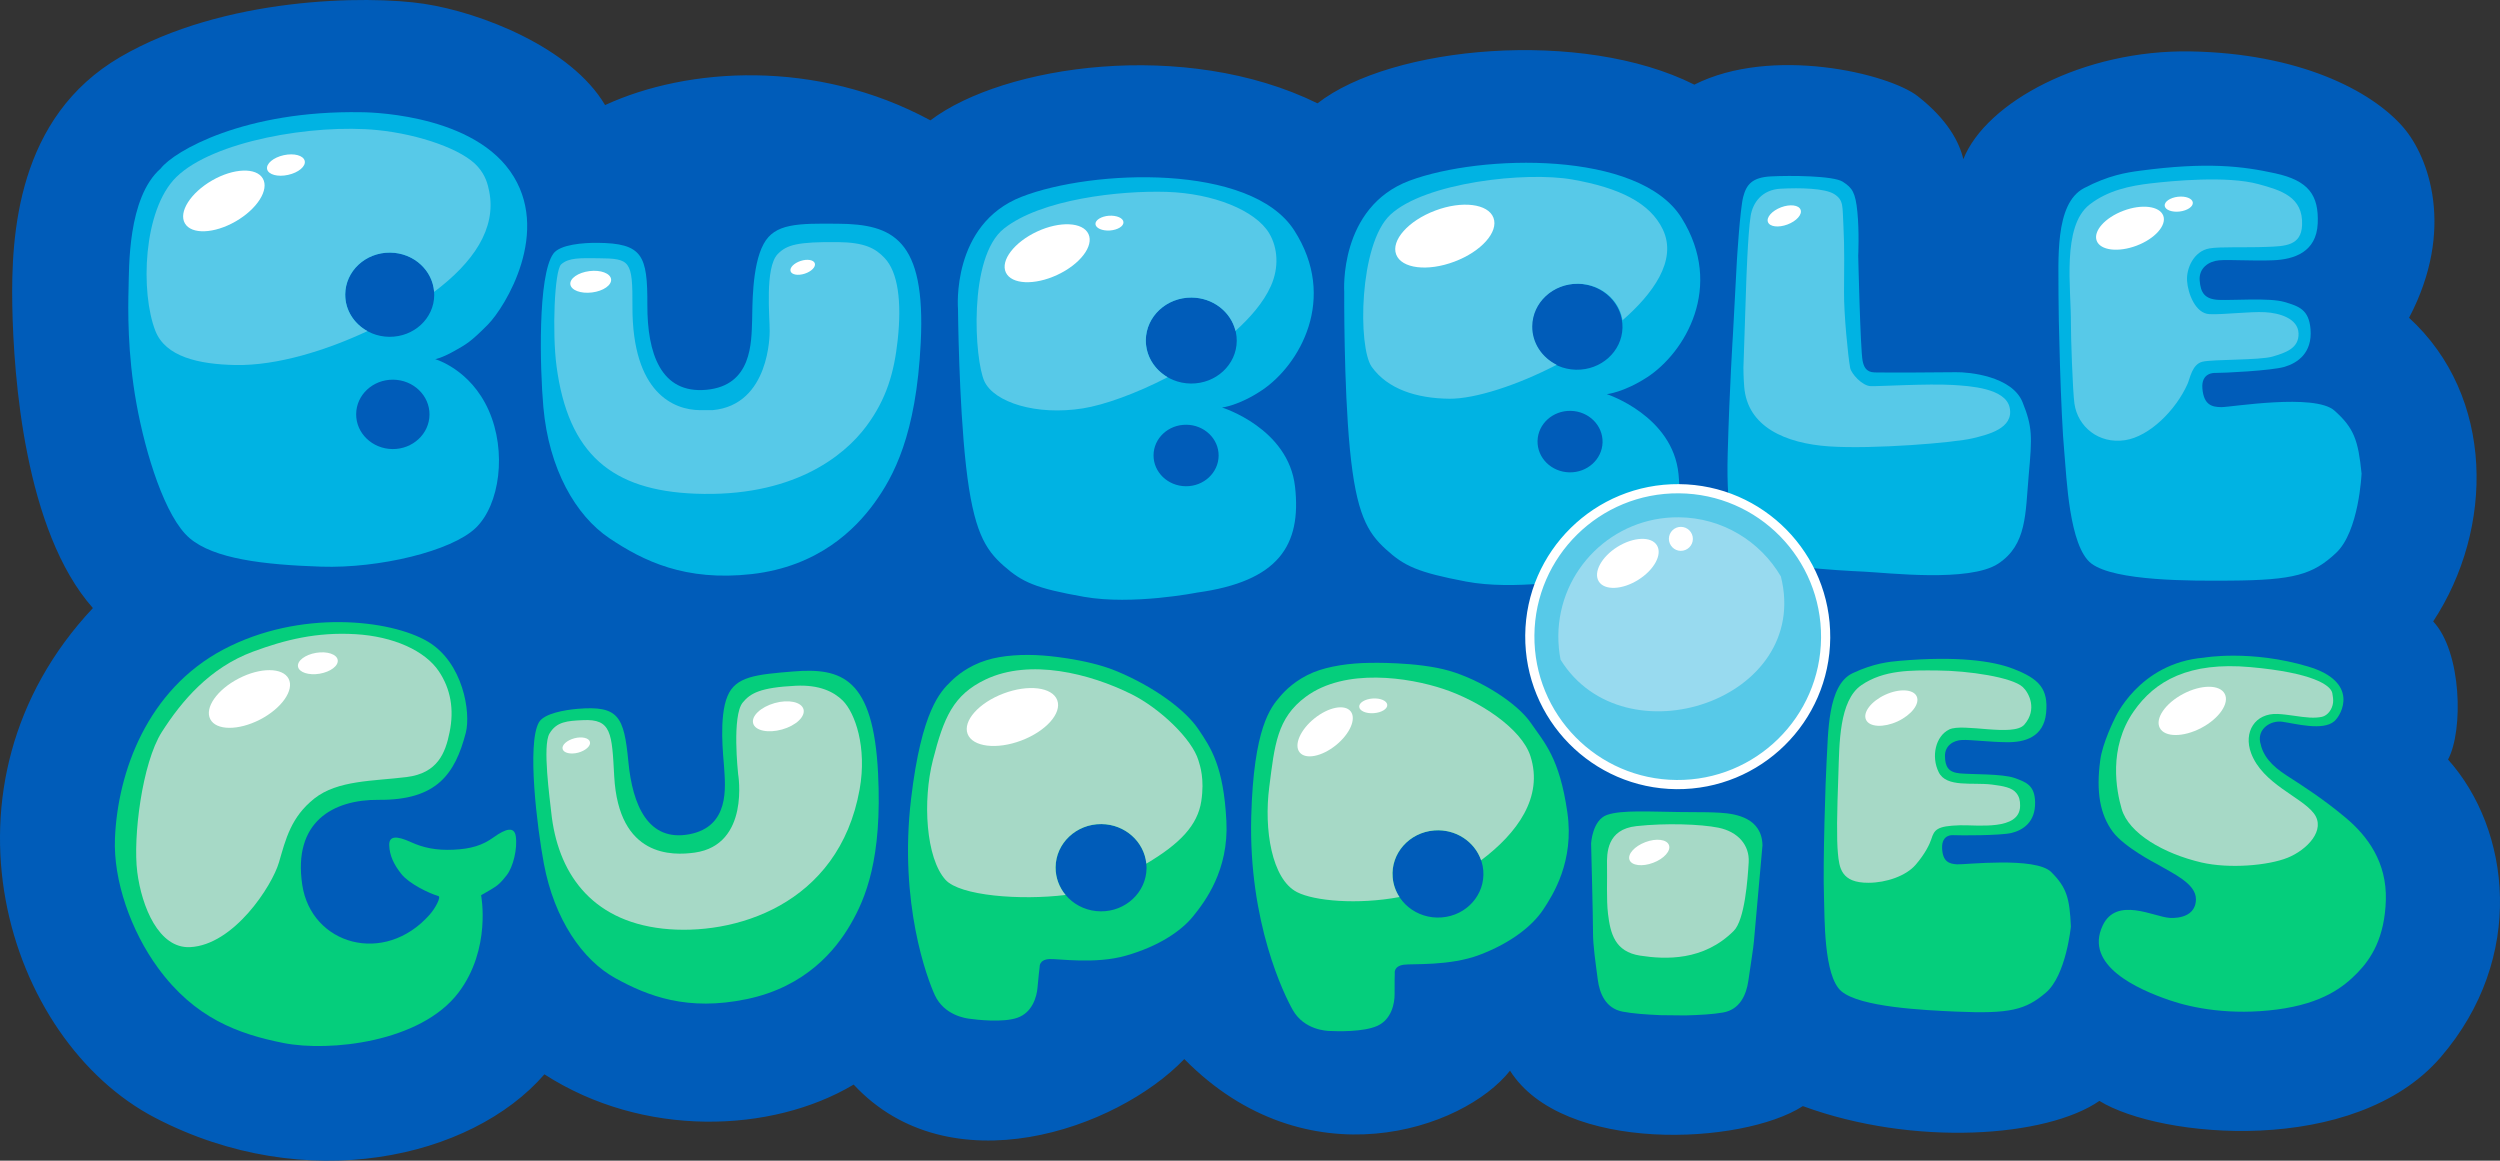 <?xml version="1.0" encoding="UTF-8" standalone="no"?>
<!-- Generator: Adobe Illustrator 16.0.0, SVG Export Plug-In . SVG Version: 6.00 Build 0)  -->

<svg
   version="1.1"
   id="Layer_1"
   x="0px"
   y="0px"
   width="964.701"
   height="447.889"
   viewBox="0 0 964.701 447.889"
   enable-background="new 0 0 1000 447.89"
   xml:space="preserve"
   sodipodi:docname="Bubble_Guppies.svg"
   inkscape:version="1.2.2 (732a01da63, 2022-12-09)"
   xmlns:inkscape="http://www.inkscape.org/namespaces/inkscape"
   xmlns:sodipodi="http://sodipodi.sourceforge.net/DTD/sodipodi-0.dtd"
   xmlns="http://www.w3.org/2000/svg"
   xmlns:svg="http://www.w3.org/2000/svg"><rect x="0" y="0" width="964.701" height="447.889" fill="#333333" stroke="none"/><defs
   id="defs233" /><sodipodi:namedview
   id="namedview231"
   pagecolor="#ffffff"
   bordercolor="#111111"
   borderopacity="1"
   inkscape:showpageshadow="0"
   inkscape:pageopacity="0"
   inkscape:pagecheckerboard="1"
   inkscape:deskcolor="#d1d1d1"
   showgrid="false"
   inkscape:zoom="1.798"
   inkscape:cx="500"
   inkscape:cy="224.13793"
   inkscape:window-width="1920"
   inkscape:window-height="1009"
   inkscape:window-x="-8"
   inkscape:window-y="-8"
   inkscape:window-maximized="1"
   inkscape:current-layer="g228" />
<g
   id="g228"
   transform="translate(5.0534425e-4,-4.5882227e-4)">
	<path
   fill="#005cb9"
   d="M 35.849,234.641 C 9.523,204.921 5.243,145.251 4.743,117.917 4.259,90.563 6.638,45.163 46.447,21.974 86.263,-1.221 141.625,-1.864 163.606,1.465 c 21.955,3.33 56.822,16.917 69.881,39.084 31.827,-14.68 81.579,-17.906 125.54,5.893 28.17,-21.337 98.277,-31.679 149.378,-6.568 28.51,-22.282 102.063,-28.999 145.406,-7.211 29.821,-15.071 74.913,-4.371 86.25,4.485 11.518,9.03 16.056,17.81 17.547,24.276 8.767,-22.027 46.392,-42.322 87.769,-41.584 41.377,0.752 69.528,14.859 82.021,29.314 9.77,11.318 20.181,39.314 2.211,73.474 33.151,30.394 32.881,81.304 9.306,117.167 11.055,11.775 11.699,42.162 5.734,53.294 24.113,26.942 30.271,76.468 -2.879,114.915 -33.191,38.435 -108.233,31.288 -131.652,16.813 -20.413,14.088 -71.521,17.764 -114.429,2.006 -23.343,15.09 -92.768,18.458 -113.001,-13.676 -17.957,22.764 -78.475,43.497 -125.687,-4.476 -26.171,27.239 -90.577,49.657 -127.59,9.847 C 297.667,437.401 248.16,439.11 210.079,414.559 181.793,447.183 117.85,461.478 59.936,431.372 1.991,401.295 -28.12,302.729 35.849,234.641"
   id="path122" />
	<path
   fill="#00b3e3"
   d="m 209.675,157.135 c 2.122,23.774 12.411,41.789 25.497,50.57 13.099,8.798 29.262,16.716 54.925,13.824 25.657,-2.918 39.9,-17.244 47.285,-27.404 7.353,-10.174 16.164,-26.141 17.912,-61.919 2.011,-40.041 -10.901,-45.704 -31.814,-45.871 -15.824,-0.16 -24.507,-0.115 -28.8,7.778 -4.686,8.528 -4.293,25.129 -4.448,29.513 -0.315,8.464 0.026,25.155 -17.655,26.788 -17.637,1.632 -22.823,-14.178 -22.771,-32.688 0.083,-19.179 -1.787,-23.89 -19.319,-24.019 -5.251,-0.039 -14.378,0.578 -16.968,4.185 -6.054,8.462 -5.2,43.921 -3.844,59.243"
   id="path124" />
	<path
   fill="#00b3e3"
   d="m 457.78,163.903 c -6.935,-0.071 -12.598,5.199 -12.649,11.749 -0.051,6.556 5.514,11.915 12.449,11.981 6.929,0.063 12.597,-5.214 12.668,-11.782 0.052,-6.542 -5.533,-11.896 -12.468,-11.948 m 2.056,-49.083 c -9.679,-0.084 -17.604,7.276 -17.681,16.453 -0.077,9.146 7.7,16.646 17.405,16.73 9.686,0.077 17.597,-7.282 17.675,-16.441 0.077,-9.165 -7.713,-16.652 -17.399,-16.742 m -90.165,4.382 c 0,0 -2.738,-32.629 24.545,-43.266 27.329,-10.637 88.43,-12.995 105.16,12.899 17.05,26.428 1.973,52.084 -12.333,61.694 -9.004,6.054 -15.482,6.723 -15.482,6.723 0,0 25.644,7.937 28.169,30.566 2.532,22.618 -6.343,36.54 -37.842,40.858 0,0 -24.822,4.936 -43.57,1.633 -18.715,-3.304 -23.838,-5.63 -31.036,-11.994 -7.198,-6.336 -11.678,-13.528 -14.506,-38.447 -2.802,-24.918 -3.105,-60.666 -3.105,-60.666"
   id="path126" />
	<path
   fill="#00b3e3"
   d="m 606.123,158.543 c -6.915,-0.147 -12.649,5.026 -12.814,11.582 -0.155,6.556 5.32,11.987 12.275,12.147 6.915,0.147 12.646,-5.039 12.814,-11.582 0.142,-6.569 -5.335,-11.993 -12.275,-12.147 m 2.828,-49.045 c -9.679,-0.212 -17.713,7.038 -17.931,16.19 -0.22,9.158 7.441,16.768 17.12,16.98 9.692,0.212 17.727,-7.031 17.945,-16.19 0.206,-9.165 -7.443,-16.761 -17.134,-16.98 m -90.237,3.143 c 0,0 -2.236,-32.668 25.232,-42.933 27.469,-10.257 88.629,-11.754 104.929,14.359 16.672,26.666 1.182,52.098 -13.265,61.506 -9.128,5.926 -15.58,6.518 -15.58,6.518 0,0 25.503,8.292 27.688,30.934 2.185,22.648 -6.917,36.487 -38.485,40.343 0,0 -24.913,4.603 -43.576,1.029 -18.664,-3.549 -23.755,-5.952 -30.851,-12.417 -7.12,-6.447 -11.491,-13.697 -13.908,-38.647 -2.414,-24.939 -2.184,-60.692 -2.184,-60.692"
   id="path128" />
	<path
   fill="#00b3e3"
   d="m 670.214,100.821 c 0,0 1.208,-20.046 2.453,-24.847 1.235,-4.743 3.433,-7.545 10.787,-7.911 7.326,-0.374 23.959,-0.29 27.636,2.063 3.65,2.372 4.883,4.016 5.642,11.677 0.759,7.661 0.322,16.859 0.322,16.859 0,0 0.822,35.896 1.671,40.452 0.412,2.172 1.233,4.499 4.603,4.595 3.392,0.103 26.452,0.025 31.39,-0.083 4.961,-0.103 21.672,1.503 25.733,11.555 3.855,9.519 3.74,13.31 2.391,28.17 -1.323,14.872 -0.668,26.839 -11.775,34.153 -11.079,7.302 -42.752,3.497 -51.981,3.071 -10.18,-0.45 -38.947,-2.146 -44.27,-6.773 -5.295,-4.614 -8.844,-13.42 -8.124,-38.967 0.707,-25.548 2.006,-45.555 2.006,-45.555 z"
   id="path130" />
	<path
   fill="#00b3e3"
   d="m 804.154,72.613 c 9.512,-5.007 16.529,-6.041 21.39,-6.704 26.081,-3.496 39.796,-1.8 52.444,0.978 12.777,2.801 16.865,8.342 16.375,19.397 -0.512,11.048 -9.19,13.85 -17.249,14.152 -8.099,0.316 -16.761,-0.328 -20.772,0.013 -4.049,0.347 -7.893,2.988 -7.531,7.751 0.359,4.782 1.953,7.282 7.402,7.52 5.426,0.237 19.449,-0.881 25.195,0.778 5.732,1.67 9.588,2.975 10.18,10.565 0.733,9.166 -5.039,13.034 -10.077,14.506 -5.078,1.478 -23.729,2.385 -26.942,2.346 0,0 -5.27,-0.238 -4.705,6.067 0.553,6.292 3.677,7.095 7.302,7.122 3.624,0.038 36.03,-5.412 43.627,1.317 7.608,6.748 9.203,11.53 10.488,24.307 0,0 -0.938,22.38 -9.897,30.689 -8.92,8.303 -16.068,10.464 -40.863,10.631 -15.039,0.115 -44.412,0.244 -53.485,-6.581 -8.664,-6.531 -9.59,-33.697 -10.413,-42.375 -1.491,-15.476 -2.339,-55.33 -2.288,-61.057 0.1,-13.348 -1.647,-35.407 9.819,-41.422"
   id="path132" />
	<path
   fill="#00b3e3"
   d="m 151.684,146.512 c -7.814,-0.064 -14.184,5.867 -14.248,13.272 -0.071,7.378 6.221,13.42 14.03,13.503 7.814,0.064 14.197,-5.887 14.268,-13.273 0.063,-7.397 -6.229,-13.439 -14.05,-13.502 m -1.157,-49.045 c -9.487,-0.078 -17.231,7.133 -17.309,16.125 -0.09,8.954 7.546,16.306 17.032,16.376 9.493,0.078 17.244,-7.121 17.308,-16.099 0.085,-8.979 -7.538,-16.306 -17.031,-16.402 M 73.158,207.652 C 63.775,199.651 56.164,175.221 52.649,155.741 49.12,136.248 49.403,119.08 49.608,111.278 c 0.238,-7.783 -0.431,-34.989 12.373,-46.229 5.226,-6.781 32.412,-22.546 77.453,-21.743 0,0 41.159,-0.212 57.412,22.745 16.274,22.939 -1.882,52.426 -8.58,59.207 -6.703,6.761 -8.291,7.564 -13.085,10.264 -4.789,2.687 -7.25,3.079 -7.25,3.079 0,0 13.542,3.792 20.624,19.693 7.096,15.914 4.319,36.511 -5,45.439 -9.32,8.941 -37.238,15.662 -59.631,14.93 -22.371,-0.746 -41.382,-3.008 -50.766,-11.011"
   id="path134" />
	<path
   fill="#57c9e8"
   d="m 341.386,99.601 c -3.58,-3.818 -7.79,-6.081 -18.137,-6.177 -15.438,-0.141 -19.641,1.003 -23.151,4.622 -5.058,5.225 -3.021,24.68 -3.097,29.718 0,0.938 0.147,28.447 -21.994,30.503 -0.078,0 -4.056,0 -5.013,0 -9.795,-0.096 -26.037,-6.402 -25.947,-39.989 0.09,-17.861 -0.829,-18.51 -13.252,-18.625 -6.82,-0.04 -11.293,-0.303 -14.243,2.359 -2.622,2.353 -3.489,26.44 -1.806,39.21 4.505,34.231 21.588,47.992 53.416,49.277 37.238,1.505 57.284,-14.121 66.115,-25.997 7.873,-10.554 10.778,-20.889 12.122,-33.261 1.645,-14.975 0.07,-26.275 -5.013,-31.64"
   id="path136" />
	<path
   fill="#57c9e8"
   d="m 489.749,90.011 c -5.322,-8.883 -21.653,-15.387 -39.412,-15.965 -18.297,-0.591 -48.646,2.828 -62.94,14.165 -13.966,11.068 -11.299,50.819 -7.545,58.911 3.753,8.098 19.956,13.337 38.015,10.463 8.079,-1.272 20.574,-5.72 32.708,-12.025 -5.097,-2.95 -8.464,-8.259 -8.426,-14.3 0.097,-9.158 8.008,-16.517 17.681,-16.44 8.278,0.071 15.161,5.56 16.922,12.867 5.476,-4.936 10.811,-10.9 13.69,-17.392 3.149,-7.083 2.661,-14.648 -0.693,-20.284"
   id="path138" />
	<path
   fill="#57c9e8"
   d="m 641.652,88.533 c -4.936,-10.329 -16.864,-16.069 -34.886,-19.256 -18.022,-3.182 -56.945,1.131 -70.286,13.612 -12.11,11.345 -12.547,51.256 -7.123,58.718 6.094,8.464 17.11,12.135 29.951,12.257 9.885,0.09 26.339,-5.264 41.364,-13.098 -5.63,-2.802 -9.461,-8.4 -9.408,-14.822 0.076,-9.158 7.981,-16.53 17.687,-16.452 8.715,0.077 15.888,6.189 17.16,14.094 11.44,-9.975 21.287,-22.977 15.541,-35.053"
   id="path140" />
	<path
   fill="#57c9e8"
   d="m 705.883,172.258 c 16.916,1.144 48.307,-1.42 55.363,-3.136 5.655,-1.382 15.978,-3.721 14.242,-11.845 -1.62,-7.545 -15.489,-8.33 -21.93,-8.728 -9.782,-0.567 -28.278,0.552 -31.646,0.462 -3.395,-0.103 -7.585,-4.897 -7.97,-7.057 -0.85,-4.563 -2.443,-20.965 -2.365,-29.243 0.051,-8.271 0.206,-17.455 -0.231,-25.47 -0.438,-7.688 0.18,-9.917 -3.471,-12.295 -3.65,-2.36 -13.343,-2.501 -20.684,-2.135 -7.338,0.354 -10.835,5.464 -11.645,10.49 -1.105,6.993 -1.711,26.075 -1.711,26.075 l -1.079,32.501 c 0,0 0,3.754 0.309,7.411 1.237,15.438 15.916,21.819 32.818,22.97"
   id="path142" />
	<path
   fill="#57c9e8"
   d="m 844.143,148.119 c 0.964,-2.173 1.735,-7.565 5.746,-8.542 4.035,-0.977 22.005,-0.514 27.058,-1.986 5.038,-1.491 10.219,-3.188 10.014,-8.953 -0.206,-5.778 -7.379,-7.867 -12.905,-8.162 -5.94,-0.315 -15.99,0.989 -21.442,0.751 -5.449,-0.225 -8.328,-8.001 -8.663,-12.764 -0.372,-4.782 2.52,-11.549 8.64,-12.609 3.996,-0.714 14.113,-0.25 22.198,-0.585 6.979,-0.257 13.188,-0.431 13.534,-8.355 0.515,-11.042 -8.303,-13.516 -16.787,-15.849 -12.107,-3.329 -33.497,-1.247 -41.518,-0.315 -8.047,0.933 -16.634,2.7 -23.691,8.188 -10.835,8.426 -7.082,32.554 -7.197,45.909 -0.053,4.255 0.655,25.934 1.35,30.895 1.247,8.856 9.306,15.663 19.525,14.12 9.42,-1.421 19.626,-11.583 24.138,-21.743"
   id="path144" />
	<path
   fill="#57c9e8"
   d="m 188.775,73.833 c -0.572,-2.821 -1.369,-6.053 -4.402,-9.519 -5.733,-6.606 -22.572,-12.494 -38.71,-14.114 -24.795,-2.455 -63.48,4.229 -77.658,18.157 -12.887,12.687 -13.857,44.54 -8.027,59.374 3.907,9.872 16.479,12.834 30.836,13.123 16.074,0.316 35.118,-5.662 50.98,-13.084 -5.161,-2.829 -8.645,-8.13 -8.58,-14.186 0.077,-8.978 7.815,-16.189 17.321,-16.112 9.043,0.077 16.389,6.769 16.98,15.162 15.134,-11.344 24.114,-24.442 21.26,-38.801"
   id="path146" />
	<path
   fill="#ffffff"
   d="M 101.424,68.898 C 103.943,73.256 99.226,80.666 90.923,85.441 82.631,90.216 73.84,90.55 71.34,86.18 68.827,81.822 73.538,74.425 81.842,69.63 90.145,64.856 98.911,64.528 101.424,68.898"
   id="path148" />
	<path
   fill="#ffffff"
   d="m 420.014,90.294 c 2.173,4.634 -3.239,11.69 -12.043,15.785 -8.793,4.107 -17.675,3.682 -19.835,-0.938 -2.159,-4.614 3.239,-11.684 12.058,-15.791 8.791,-4.095 17.686,-3.671 19.82,0.944"
   id="path150" />
	<path
   fill="#ffffff"
   d="m 433.518,85.718 c 0.122,1.568 -2.21,3.002 -5.212,3.226 -2.982,0.212 -5.476,-0.913 -5.592,-2.461 -0.103,-1.568 2.224,-3.001 5.2,-3.238 3.001,-0.188 5.514,0.892 5.604,2.473"
   id="path152" />
	<path
   fill="#ffffff"
   d="m 576.3,84.034 c 2.057,5.438 -4.679,13.015 -15.063,16.922 -10.361,3.915 -20.425,2.675 -22.483,-2.763 -2.044,-5.444 4.693,-13.028 15.053,-16.923 10.36,-3.927 20.45,-2.674 22.493,2.764"
   id="path154" />
	<path
   fill="#ffffff"
   d="m 834.759,83.218 c 1.401,3.722 -3.213,8.908 -10.297,11.582 -7.094,2.673 -13.973,1.831 -15.385,-1.896 -1.402,-3.722 3.2,-8.908 10.309,-11.582 7.082,-2.674 13.947,-1.832 15.373,1.896"
   id="path156" />
	<path
   fill="#ffffff"
   d="m 846.161,78.134 c 0.206,1.568 -2.082,3.129 -5.077,3.49 -2.996,0.354 -5.578,-0.637 -5.771,-2.198 -0.18,-1.581 2.082,-3.149 5.09,-3.503 3.008,-0.34 5.578,0.642 5.758,2.211"
   id="path158" />
	<path
   fill="#ffffff"
   d="m 235.808,107.743 c 0.276,2.282 -3.001,4.57 -7.346,5.11 -4.325,0.553 -8.079,-0.854 -8.38,-3.129 -0.277,-2.282 3.013,-4.557 7.358,-5.11 4.332,-0.553 8.079,0.855 8.368,3.129"
   id="path160" />
	<path
   fill="#ffffff"
   d="m 314.424,101.625 c 0.43,1.356 -1.292,3.136 -3.889,3.978 -2.565,0.842 -5.013,0.424 -5.463,-0.919 -0.443,-1.369 1.292,-3.137 3.876,-3.991 2.59,-0.841 5.039,-0.425 5.476,0.932"
   id="path162" />
	<path
   fill="#ffffff"
   d="m 694.816,80.937 c 0.694,1.831 -1.568,4.383 -5.064,5.687 -3.471,1.318 -6.864,0.894 -7.532,-0.938 -0.694,-1.812 1.567,-4.351 5.038,-5.682 3.496,-1.317 6.864,-0.9 7.558,0.933"
   id="path164" />
	<path
   fill="#ffffff"
   d="m 117.589,62.104 c 0.475,2.076 -2.41,4.513 -6.421,5.379 -3.991,0.894 -7.622,-0.09 -8.098,-2.21 -0.443,-2.088 2.41,-4.513 6.427,-5.392 3.998,-0.875 7.629,0.116 8.092,2.223"
   id="path166" />
	<path
   fill="#57c9e8"
   d="m 704.483,246.146 c -0.257,31.518 -26.043,56.866 -57.562,56.609 -31.518,-0.27 -56.866,-26.056 -56.596,-57.587 0.269,-31.518 26.055,-56.84 57.573,-56.579 31.519,0.258 56.841,26.011 56.585,57.557"
   id="path168" />
	<path
   fill="none"
   stroke="#ffffff"
   stroke-width="3.541"
   stroke-miterlimit="6"
   d="m 704.483,246.146 c -0.257,31.518 -26.043,56.866 -57.562,56.609 -31.518,-0.27 -56.866,-26.056 -56.596,-57.587 0.269,-31.518 26.055,-56.84 57.573,-56.579 31.519,0.258 56.841,26.011 56.585,57.557 z"
   id="path170" />
	<path
   fill="#98daef"
   d="m 602.19,254.553 c -0.592,-3.009 -0.874,-6.107 -0.862,-9.295 0.244,-25.426 21.017,-45.871 46.456,-45.645 16.825,0.127 31.479,9.293 39.423,22.828 11.955,47.69 -60.493,71.753 -85.017,32.112"
   id="path172" />
	<path
   fill="#ffffff"
   d="m 639.364,210.41 c -2.173,-3.521 -8.973,-3.258 -15.193,0.591 -6.185,3.855 -9.423,9.847 -7.226,13.369 2.186,3.522 8.999,3.265 15.169,-0.591 6.209,-3.857 9.447,-9.847 7.25,-13.369"
   id="path174" />
	<path
   fill="#ffffff"
   d="m 653.246,207.968 c 0.014,-2.552 -2.044,-4.648 -4.601,-4.66 -2.532,-0.038 -4.629,2.03 -4.654,4.583 -0.013,2.545 2.031,4.653 4.575,4.678 2.559,0 4.667,-2.043 4.68,-4.601"
   id="path176" />
	<path
   fill="#05ce7c"
   d="m 430.516,258.845 c 14.995,6.157 26.961,15.219 31.84,22.442 4.884,7.226 9.82,14.359 10.887,35.608 0.963,18.996 -8.343,31.131 -12.861,36.71 -4.511,5.578 -13.175,11.543 -25.927,15.169 -11.864,3.394 -26.209,1.13 -29.564,1.312 -3.979,0.244 -3.703,2.994 -3.703,2.994 0,0 -0.54,4.435 -0.828,7.956 -0.29,3.702 -2.063,9.692 -7.726,11.684 -5.63,1.994 -15.792,0.785 -18.703,0.374 -0.868,-0.128 -9.57,-1.106 -13.252,-9.203 -2.751,-6.041 -13.902,-35.118 -9.114,-75.635 4.056,-34.295 11.44,-41.468 15.335,-45.273 2.146,-2.133 6.651,-5.988 13.702,-8.199 6.093,-1.929 14.32,-2.418 21.955,-1.824 10e-4,-0.001 16.275,1.103 27.959,5.885 m -5.501,59.154 c -9.673,-0.077 -17.598,7.379 -17.675,16.685 -0.083,9.295 7.726,16.904 17.398,16.993 9.692,0.078 17.598,-7.403 17.693,-16.683 0.065,-9.307 -7.724,-16.917 -17.416,-16.995"
   id="path178" />
	<path
   fill="#05ce7c"
   d="m 559.102,258.806 c 12.187,3.483 26.351,12.47 31.595,20.131 5.246,7.621 11.094,13.458 14.114,34.539 2.726,18.843 -5.45,31.724 -9.409,37.662 -3.984,5.938 -12.058,12.622 -24.448,17.315 -11.517,4.383 -25.991,3.342 -29.307,3.815 -3.946,0.579 -3.433,3.293 -3.433,3.293 0,0 -0.116,4.447 -0.064,7.968 0.039,3.729 -1.208,9.847 -6.632,12.314 -5.426,2.469 -15.669,2.12 -18.601,1.98 -0.887,-0.052 -9.629,-0.309 -14.043,-8.061 -3.291,-5.771 -17.115,-33.794 -16.049,-74.567 0.894,-34.513 7.571,-42.276 11.101,-46.402 1.947,-2.301 6.067,-6.529 12.897,-9.358 5.875,-2.403 14.051,-3.573 21.712,-3.65 10e-4,0 18.394,-0.488 30.567,3.021 m -5.617,61.636 c -9.667,0.744 -16.864,8.87 -16.081,18.123 0.785,9.281 9.23,16.197 18.896,15.451 9.667,-0.72 16.84,-8.844 16.069,-18.125 -0.774,-9.266 -9.23,-16.181 -18.884,-15.449"
   id="path180" />
	<path
   fill="#05ce7c"
   d="m 209.869,333.271 c 4.042,21.569 14.956,37.198 27.553,44.167 12.609,6.966 27.88,12.88 50.755,8.098 22.835,-4.77 34.378,-19.063 40.092,-28.96 5.739,-9.911 12.205,-25.233 10.56,-58.128 -1.819,-36.774 -13.966,-40.912 -32.842,-39.332 -14.281,1.17 -22.103,1.914 -25.258,9.499 -3.426,8.176 -1.581,23.343 -1.317,27.378 0.488,7.739 2.275,22.985 -13.465,25.941 -15.772,2.943 -21.865,-11.081 -23.472,-28.023 -1.684,-17.559 -3.804,-21.685 -19.609,-20.387 -4.724,0.411 -12.911,1.723 -14.917,5.231 -4.675,8.253 -0.684,40.62 1.92,54.516"
   id="path182" />
	<path
   fill="#05ce7c"
   d="m 714.946,259.744 c 8.149,-3.817 14.062,-4.396 18.149,-4.756 21.942,-1.876 35.697,-0.025 43.705,3.06 10.18,3.908 13.65,7.777 12.752,17.122 -0.952,9.331 -8.305,11.311 -15.066,11.234 -6.761,-0.053 -13.934,-1.003 -17.327,-0.861 -3.368,0.114 -6.709,2.185 -6.633,6.261 0.064,4.035 1.286,6.221 5.812,6.632 4.523,0.438 16.272,0.103 20.978,1.749 4.691,1.671 7.853,2.918 7.994,9.383 0.155,7.777 -4.807,10.798 -9.1,11.852 -4.294,1.029 -19.898,0.99 -22.599,0.848 0,0 -4.344,-0.437 -4.19,4.925 0.167,5.333 2.726,6.156 5.759,6.336 3.008,0.18 30.31,-3.047 36.353,2.982 6.015,6.017 7.095,10.128 7.583,21.016 0,0 -1.839,18.91 -9.691,25.542 -7.841,6.671 -13.884,8.2 -34.604,7.288 -12.546,-0.553 -37.047,-1.709 -44.271,-7.854 -6.954,-5.901 -6.414,-28.947 -6.708,-36.326 -0.49,-13.163 0.667,-46.943 0.977,-51.775 0.692,-11.289 0.266,-30.055 10.127,-34.658"
   id="path184" />
	<path
   fill="#05ce7c"
   d="m 815.942,277.458 c 0,0 9.202,-21.584 34.551,-23.69 0,0 17.983,-3.163 40.118,3.418 19.898,5.927 13.099,18.613 10.128,21.146 -4.395,3.779 -14.832,0.926 -20.025,0.18 -4.499,-0.642 -9.616,2.7 -8.562,7.92 1.054,5.218 4.242,8.984 10.412,12.943 6.158,3.946 14.242,9.152 22.662,16.234 8.42,7.069 15.823,17.136 15.426,31.673 -0.426,14.514 -5.632,22.623 -10.94,28.074 -5.32,5.45 -13.316,11.851 -31.056,14.19 -17.752,2.314 -32.469,-0.462 -41.672,-3.649 -11.93,-4.114 -32.882,-13.293 -25.606,-28.744 5.347,-11.388 19.86,-3.289 25.863,-2.968 0,0 10.052,0.977 10.128,-7.173 0.053,-6.029 -8.767,-9.911 -15.219,-13.69 0,0 -12.43,-6.376 -16.878,-12.366 -4.807,-6.529 -6.529,-15.155 -4.82,-27.687 0.849,-6.569 5.49,-15.811 5.49,-15.811"
   id="path186" />
	<path
   fill="#05ce7c"
   d="m 614.709,359.596 c -0.013,5.526 1.003,11.825 1.826,18.33 0.706,5.527 3.109,11.158 9.523,12.43 3.935,0.759 8.882,1.118 14.616,1.376 l 9.614,0.103 c 5.732,-0.155 10.695,-0.438 14.628,-1.132 6.427,-1.13 8.935,-6.723 9.744,-12.249 0.938,-6.491 1.991,-13.125 2.134,-15.104 l 3.315,-37.162 c -0.231,-10.502 -10.09,-12.173 -16.261,-12.558 -4.073,-0.232 -4.858,-0.206 -15.796,-0.282 -10.991,-0.104 -22.239,-0.874 -27.921,1.105 -5.682,1.993 -6.156,11.002 -6.156,11.002 0,0 0.747,28.588 0.734,34.141"
   id="path188" />
	<path
   fill="#05ce7c"
   d="m 185.645,345.456 c 0,0 4.056,20.669 -8.715,37.559 -14.595,19.281 -49.925,22.934 -67.471,19.475 -17.534,-3.482 -34.327,-9.575 -48.531,-29.05 -10.373,-14.179 -17.256,-33.665 -16.569,-49.938 1.055,-25.604 12.45,-57.33 41.867,-72.883 29.448,-15.554 64.431,-11.581 78.873,-3.034 13.639,8.099 16.666,27.406 14.634,35.221 -4.158,15.926 -11.227,26.016 -33.574,25.838 -17.746,-0.155 -33.158,8.56 -29.527,32.777 3.464,23.163 31.724,31.352 49.22,11.467 2.133,-2.417 4.473,-6.787 3.303,-7.122 -3.567,-1.016 -11.324,-4.769 -14.268,-8.497 -2.963,-3.714 -4.544,-7.173 -4.685,-11.042 -0.135,-3.65 2.628,-3.883 8.38,-1.26 4.725,2.159 9.73,3.24 16.428,2.92 6.716,-0.297 11.189,-1.699 15.374,-4.72 5.109,-3.676 8.072,-4.126 8.638,-0.538 0.746,4.808 -1.016,11.89 -3.439,15.025 -2.422,3.123 -3.58,4.1 -6.17,5.617 -2.598,1.529 -3.768,2.185 -3.768,2.185"
   id="path190" />
	<path
   fill="#a6d9c6"
   d="m 462.471,293.474 c -2.474,-8.381 -15.02,-20.181 -25.76,-25.554 -16.253,-8.097 -39.275,-13.844 -56.371,-5.732 -12.559,5.965 -16.177,14.782 -20.335,31.055 -4.042,15.824 -2.725,37.844 4.839,46.249 5.553,6.196 28.922,7.996 46.333,5.861 -2.423,-2.917 -3.87,-6.632 -3.844,-10.669 0.077,-9.306 8.001,-16.762 17.681,-16.685 9.094,0.078 16.504,6.775 17.334,15.271 12.989,-7.688 19.782,-14.808 21.203,-24.089 1.318,-8.637 -0.475,-13.702 -1.08,-15.707"
   id="path192" />
	<path
   fill="#a6d9c6"
   d="m 590.582,291.828 c -3.482,-10.874 -19.963,-21.453 -33.639,-25.99 -13.292,-4.423 -37.817,-8.227 -53.037,3.008 -11.175,8.253 -12.056,18.69 -14.125,34.886 -2.103,16.223 0.925,35.478 10.701,40.516 6.677,3.446 23.375,4.911 39.545,1.902 -1.453,-2.223 -2.391,-4.781 -2.623,-7.584 -0.797,-9.253 6.428,-17.379 16.093,-18.123 8.229,-0.617 15.555,4.318 18.036,11.517 13.894,-10.412 24.101,-24.346 19.049,-40.132"
   id="path194" />
	<path
   fill="#a6d9c6"
   d="m 255.738,358.337 c 27.071,3.008 67.954,-8.768 75.988,-53.796 2.879,-16.157 -1.742,-29.462 -6.556,-34.23 -3.4,-3.341 -8.927,-6.144 -18.111,-5.693 -13.774,0.68 -17.521,2.917 -20.445,6.465 -4.222,5.116 -1.831,27.071 -1.787,27.598 0,0 4.698,27.302 -16.755,30.323 -8.548,1.183 -29.339,1.928 -31.056,-29.424 -0.894,-16.672 -1.022,-22.251 -12.096,-21.684 -6.042,0.282 -10.161,0.539 -12.899,5.205 -2.751,4.665 0.186,25.399 0.7,30.4 2.379,22.623 14.797,41.698 43.017,44.836"
   id="path196" />
	<path
   fill="#a6d9c6"
   d="m 747.647,258.729 c 12.031,0.089 28.792,2.597 32.906,6.388 2.379,2.212 5.721,8.588 0.604,14.499 -4.177,4.859 -23.716,-0.718 -28.998,1.877 -5.282,2.57 -7.032,10.439 -4.05,16.48 2.944,6.041 13.087,3.829 20.566,4.781 4.449,0.565 7.726,1.156 9.41,3.289 1.08,1.351 1.465,2.803 1.439,4.911 -0.077,9.77 -16.735,7.302 -23.267,7.508 -8.92,0.257 -9.846,1.697 -11.028,5.424 -0.565,1.749 -2.274,5.464 -6.015,9.808 -3.729,4.332 -11.364,6.929 -18.151,6.953 -10.668,0.079 -11.312,-5.835 -11.852,-11.388 -0.513,-5.553 -0.372,-15.322 0.193,-30.747 0.399,-11.324 0.193,-28.202 8.896,-34.14 8.703,-5.939 19.18,-5.733 29.347,-5.643"
   id="path198" />
	<path
   fill="#a6d9c6"
   d="m 891.202,276.893 c -3.548,-0.182 -8.073,-1.183 -12.211,-1.389 -8.921,-0.438 -13.343,7.083 -10.335,15.117 4.447,11.902 19.308,16.812 24.192,23.214 4.885,6.401 -2.623,14.151 -10.155,17.172 -7.508,2.996 -22.443,4.294 -33.215,1.8 -14.59,-3.418 -28.022,-11.182 -30.774,-20.669 -2.044,-7.018 -5.205,-23.445 4.615,-37.586 8.214,-11.852 21.313,-19.28 45.131,-17.122 23.807,2.135 30.928,6.891 31.545,10.053 0.191,1.028 0.436,2.57 0.282,3.702 -0.309,2.545 -2.056,4.911 -4.293,5.426 -1.247,0.255 -2.7,0.397 -4.782,0.282"
   id="path200" />
	<path
   fill="#a6d9c6"
   d="m 663.091,319.388 c 7.611,1.543 12.059,6.761 11.699,13.318 -0.386,6.529 -1.506,22.236 -5.772,26.504 -11.659,11.658 -26.337,11.055 -36.107,9.55 -9.77,-1.503 -11.492,-8.521 -12.417,-16.184 -0.643,-5.475 -0.258,-13.418 -0.373,-18.42 -0.115,-5.012 -0.064,-14.125 11.325,-15.372 11.362,-1.247 24.86,-0.759 31.645,0.604"
   id="path202" />
	<path
   fill="#a6d9c6"
   d="m 97.632,251.454 c 12.359,-4.576 24.532,-7.623 39.579,-6.735 14.544,0.861 26.762,6.312 32.141,14.331 4.557,6.814 5.952,14.693 4.133,23.511 -1.601,7.932 -4.55,15.798 -16.582,17.289 -12.849,1.594 -26.576,1.156 -35.594,8.277 -9.03,7.174 -11.029,15.618 -13.664,24.655 -2.628,9.036 -17.423,31.929 -34.352,32.701 -12.044,0.527 -18.613,-15.63 -20.323,-28.973 -1.709,-13.344 1.845,-42.033 9.461,-54.026 7.636,-11.967 18.471,-24.822 35.201,-31.03"
   id="path204" />
	<path
   fill="#ffffff"
   d="m 111.379,261.93 c 2.25,4.37 -2.686,11.416 -11.029,15.733 -8.361,4.306 -16.941,4.256 -19.203,-0.141 -2.288,-4.383 2.647,-11.429 11.002,-15.722 8.343,-4.318 16.969,-4.265 19.23,0.13"
   id="path206" />
	<path
   fill="#ffffff"
   d="m 407.958,270.157 c 1.896,5.013 -4.307,11.991 -13.864,15.605 -9.524,3.598 -18.806,2.441 -20.714,-2.559 -1.883,-5.014 4.319,-11.993 13.857,-15.593 9.556,-3.61 18.824,-2.466 20.721,2.547"
   id="path208" />
	<path
   fill="#ffffff"
   d="m 521.181,274.476 c 2.289,2.853 -0.256,8.716 -5.693,13.099 -5.424,4.37 -11.685,5.617 -13.978,2.75 -2.302,-2.841 0.249,-8.702 5.66,-13.072 5.453,-4.398 11.7,-5.631 14.011,-2.777"
   id="path210" />
	<path
   fill="#ffffff"
   d="m 535.322,271.995 c 0.103,1.58 -2.236,2.995 -5.218,3.2 -2.982,0.232 -5.503,-0.888 -5.605,-2.443 -0.129,-1.567 2.212,-3.006 5.193,-3.212 3.009,-0.206 5.503,0.886 5.63,2.455"
   id="path212" />
	<path
   fill="#ffffff"
   d="m 739.613,268.717 c 1.312,2.841 -2.006,7.161 -7.391,9.667 -5.424,2.479 -10.85,2.209 -12.161,-0.644 -1.323,-2.827 2.006,-7.146 7.405,-9.641 5.399,-2.479 10.849,-2.21 12.147,0.618"
   id="path214" />
	<path
   fill="#ffffff"
   d="m 858.474,267.74 c 1.917,3.624 -2.133,9.525 -9.061,13.163 -6.93,3.637 -14.076,3.637 -15.99,0 -1.915,-3.638 2.158,-9.539 9.061,-13.163 6.941,-3.637 14.09,-3.651 15.99,0"
   id="path216" />
	<path
   fill="#ffffff"
   d="m 310.053,273.679 c 0.778,2.826 -2.924,6.325 -8.278,7.814 -5.36,1.518 -10.361,0.464 -11.138,-2.339 -0.804,-2.827 2.911,-6.325 8.265,-7.841 5.373,-1.516 10.335,-0.45 11.151,2.366"
   id="path218" />
	<path
   fill="#ffffff"
   d="m 227.646,286.275 c 0.412,1.517 -1.632,3.381 -4.538,4.164 -2.912,0.759 -5.598,0.129 -6.002,-1.4 -0.412,-1.529 1.632,-3.367 4.551,-4.152 2.898,-0.757 5.596,-0.142 5.989,1.388"
   id="path220" />
	<path
   fill="#ffffff"
   d="m 644.016,326.098 c 0.836,2.186 -1.889,5.271 -6.093,6.838 -4.189,1.595 -8.291,1.092 -9.126,-1.105 -0.823,-2.211 1.915,-5.27 6.119,-6.864 4.191,-1.595 8.277,-1.08 9.1,1.131"
   id="path222" />
	<path
   fill="#ffffff"
   d="m 130.314,254.668 c 0.366,2.224 -2.751,4.588 -6.993,5.309 -4.235,0.706 -7.963,-0.541 -8.329,-2.752 -0.366,-2.236 2.763,-4.601 6.992,-5.309 4.237,-0.706 7.976,0.54 8.33,2.752"
   id="path224" />
	
</g>
</svg>
